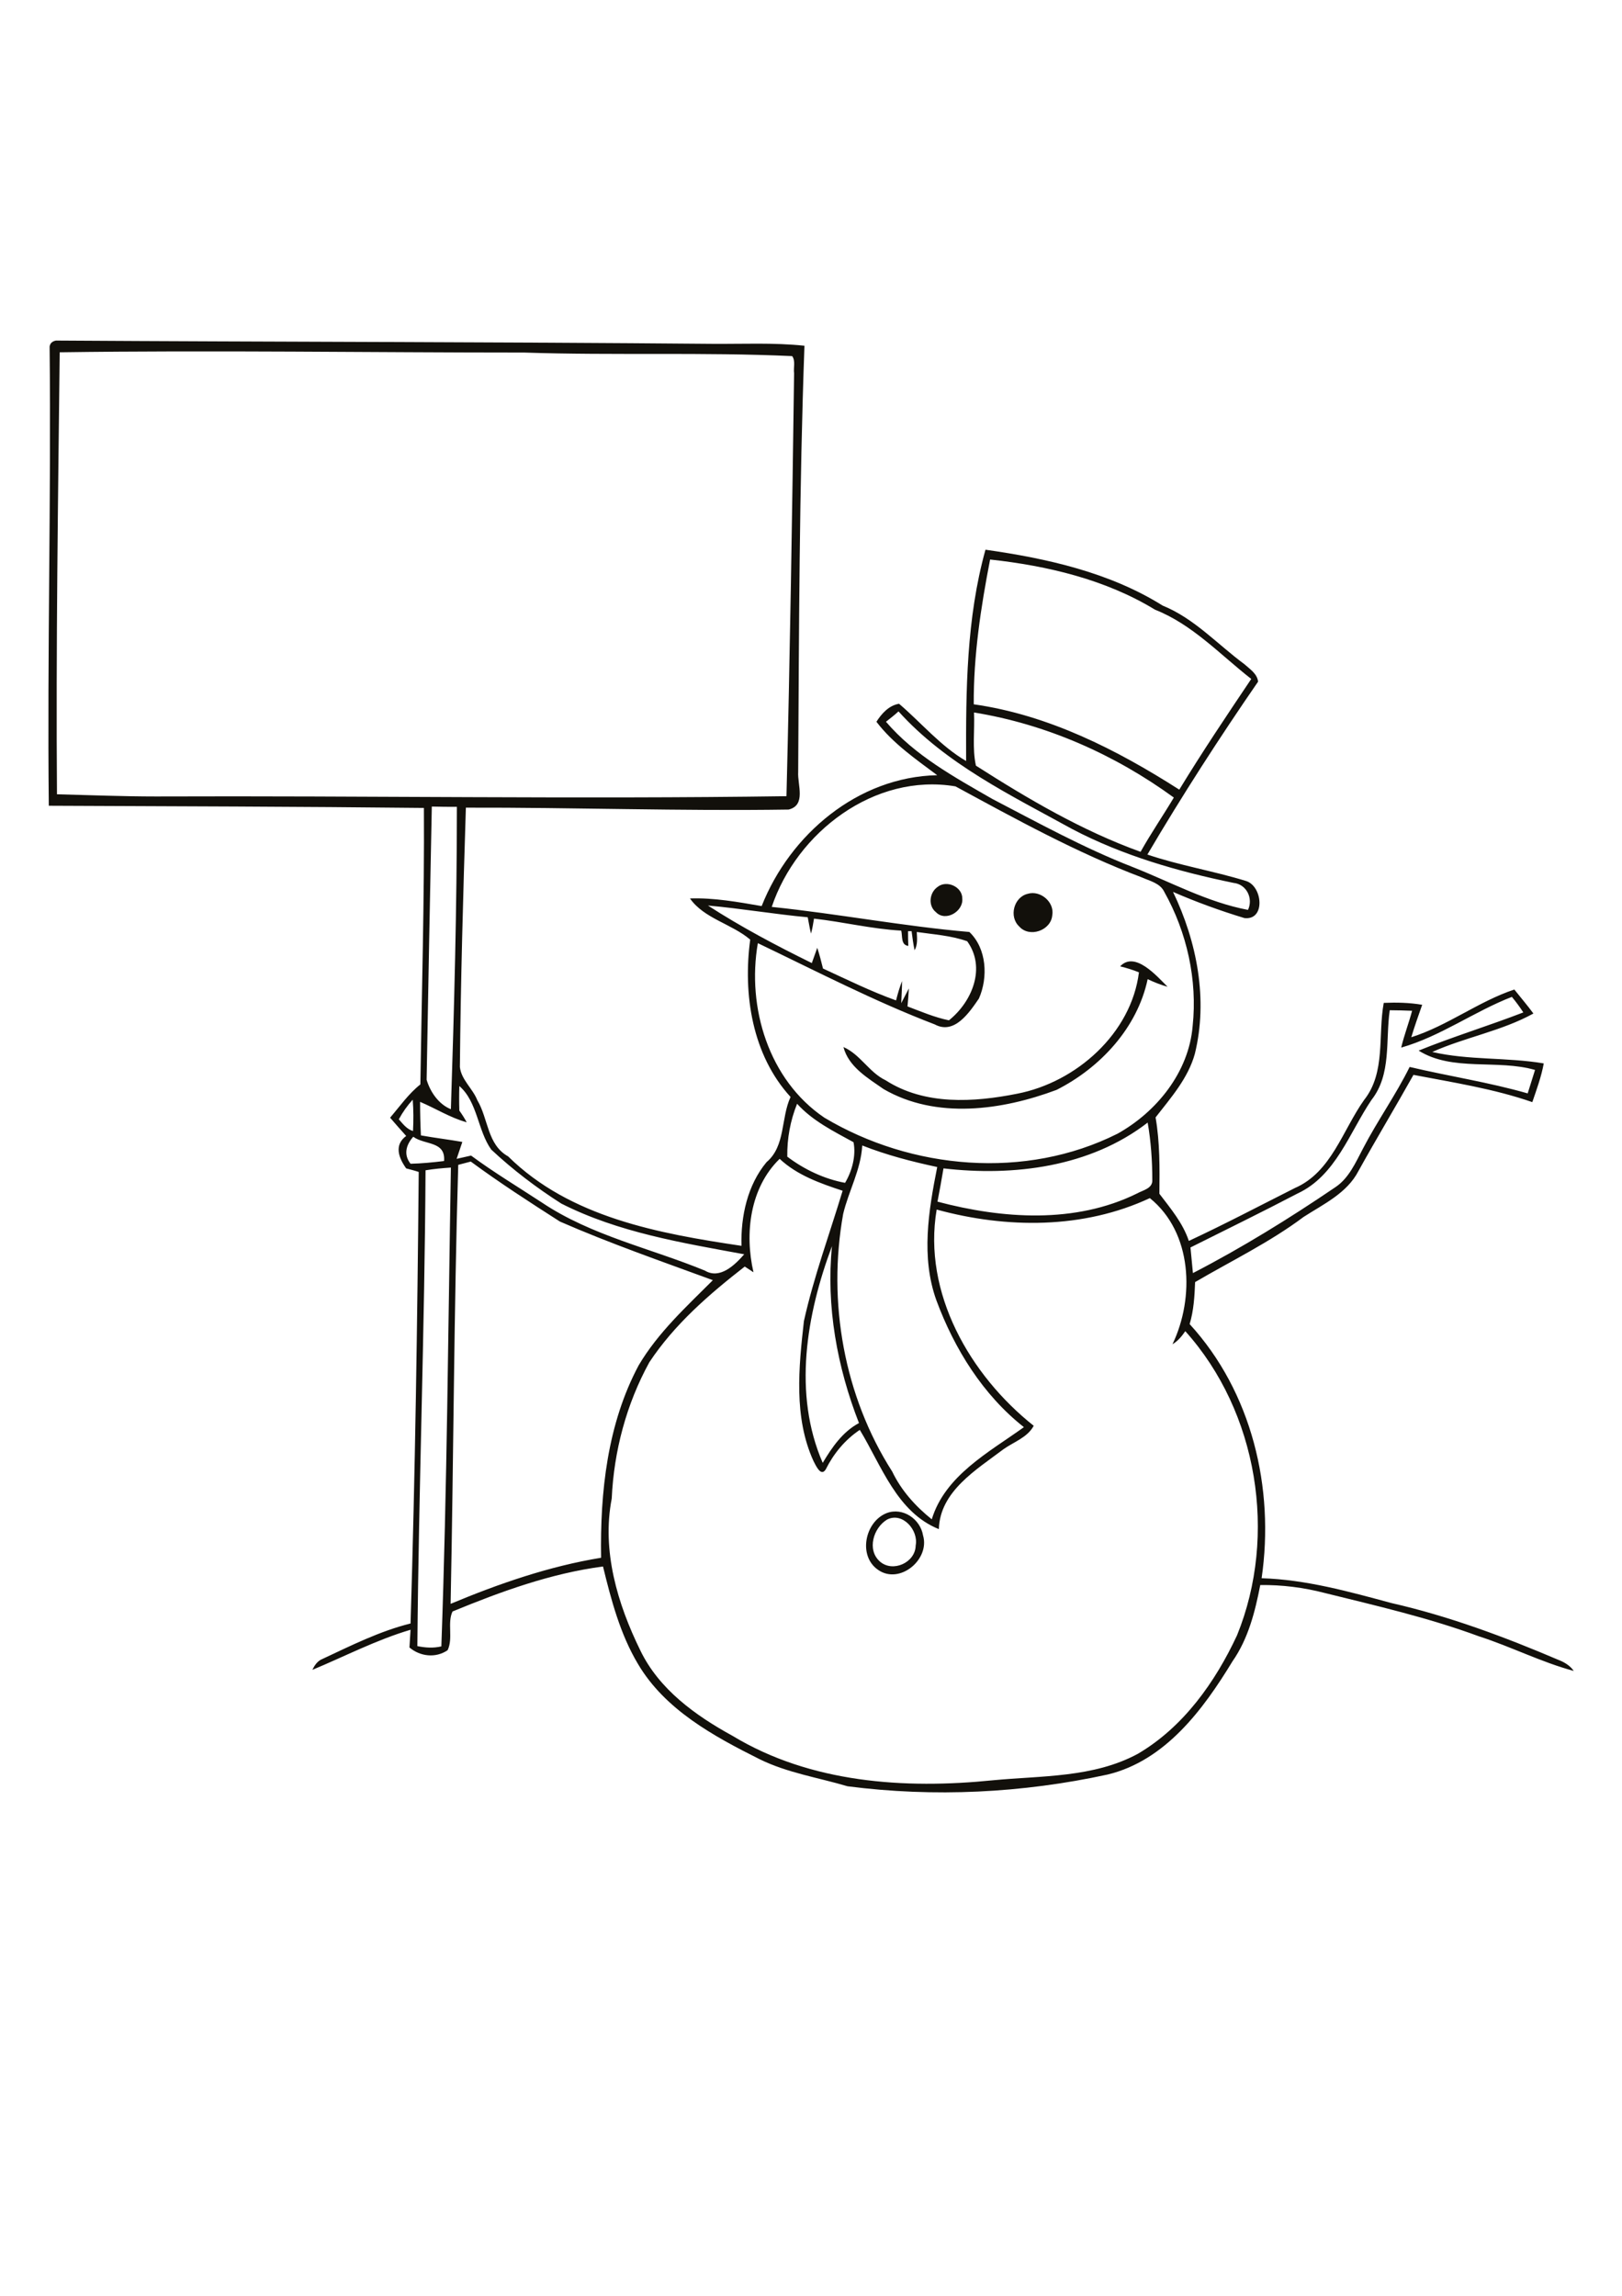 <?xml version="1.0" encoding="utf-8"?>
<!-- Generator: Adobe Illustrator 21.0.2, SVG Export Plug-In . SVG Version: 6.00 Build 0)  -->
<svg version="1.2" baseProfile="tiny" id="Layer_1" xmlns="http://www.w3.org/2000/svg" xmlns:xlink="http://www.w3.org/1999/xlink"
	 x="0px" y="0px" viewBox="0 0 595 842" overflow="scroll" xml:space="preserve">
<path fill="#12100B" d="M325.4,557.3c-5,3-7.5,11.1-2.6,15.4c4.7,4.1,13,0.4,13.1-5.9C337,561.1,331,554.4,325.4,557.3 M325.3,554.9
	c5.9-2.2,12.3,2.2,13.3,8.2c2.6,8.8-8.5,18.1-16.4,12.7C314.6,570.7,317.3,558,325.3,554.9 M410.9,354.4c5.4-5.7,13.3,3.4,17.4,7.5
	c-2.5-0.7-5-1.7-7.3-2.8c-3.8,17.9-17.4,32.5-33.4,40.6c-20,7.5-44.2,10.9-63.5-0.3c-5.7-4-12.8-8.1-14.7-15.4
	c6.2,2.7,9.4,9.3,15.5,12.2c14.3,9.2,32.3,8.1,48.3,4.9c21.6-4.2,41.8-22.1,44.6-44.5C415.6,355.7,413.3,355,410.9,354.4 M377,327.8
	c4.6-1.4,9.9,3,9,7.9c-0.5,5.6-8.4,8.3-12.1,4.1C370,336.2,371.9,329,377,327.8 M343.9,325.3c3.3-2.7,9.2-0.1,9.1,4.3
	c0.4,4.7-6.2,8.6-9.7,4.9C340.4,332.2,340.9,327.4,343.9,325.3 M301.8,536.5c3.4-5.7,7.3-11.4,13.3-14.6c-8-20.5-12.1-42.8-9.9-64.9
	C295.8,482.1,290.8,511.2,301.8,536.5 M156.1,429.2c-0.3,58.1-2.5,116.3-3,174.5c2.9,0.6,5.9,0.8,8.8,0.1
	c2.1-58.5,2.5-117.1,3.5-175.6C162.3,428.4,159.1,428.7,156.1,429.2 M168.1,427.2c-1.6,53.7-1.7,107.3-2.8,161
	c17.7-7.4,36.2-13.8,55.2-16.9c-0.4-24,2.3-49.1,13.8-70.6c7.1-12,17.4-21.4,27.2-31.2c-18.8-6.9-37.8-13.5-56.1-21.5
	c-11.1-7.1-22.1-14.2-32.7-22C171.2,426.4,169.6,426.8,168.1,427.2 M276.4,466.6c-0.8-0.5-2.4-1.6-3.2-2.1
	c-13.1,10.2-25.8,21.2-35,35.1c-8.4,15.3-13,32.5-13.8,50c-3.7,19.1,2.1,38.6,10.5,55.7c6.9,14.3,20.3,23.9,33.8,31.3
	c28.6,17.3,63.1,19.6,95.6,16.3c17.8-1.7,36.8-0.9,53.1-9.7c16.7-9.8,28.4-26.3,36.4-43.5c14.9-36.7,7.6-81.9-19-111.5
	c-1.3,1.9-2.7,3.6-4.7,4.8c8.2-17.1,7.3-41-8.3-53.6c-24.4,11.4-52.6,11.2-78.2,4.2c-5.2,30.6,12.3,60.8,35.6,79.3
	c-2.3,4.3-7.3,5.9-11.1,8.6c-9.9,7.5-23.3,15.4-23.7,29.3c-15.4-6.2-21-23.2-29-36.4c-5.4,3.6-9.6,8.7-12.5,14.5
	c-1.8,2.9-3.7-1.6-4.5-3.1c-7.3-16-5.4-34.4-3.5-51.3c3.6-16.2,9.4-31.9,14.2-47.8c-8.2-2.7-16.7-5.7-23.1-11.7
	C275.1,435.6,273.1,452.3,276.4,466.6 M316.3,420.1c-0.5,8.9-5,16.7-7,25.1c-5.8,32.3,0.3,66.8,18,94.5c3.3,6.9,8.5,12.7,14.5,17.5
	c4.9-16.1,21-24.6,33.8-33.8c-15-11.8-25.5-28.7-32.1-46.5c-5.7-15.8-2.9-32.8,0.3-48.9C334.4,426,325.2,423.6,316.3,420.1
	 M150.6,426.8c4.1-0.1,8.2-0.5,12.3-1c0.6-7.4-7.1-5.8-11.3-8.9C148.9,419.9,148,423.5,150.6,426.8 M346.1,428.5
	c-0.7,4.1-1.4,8.1-2.2,12.2c23.8,6.3,50.5,8.2,73.2-3c2.1-1.2,5.8-1.8,5.6-5c0-7-0.5-14.1-1.7-21C399.9,428,371.9,431.5,346.1,428.5
	 M288.8,424.2c6.2,4.7,13.6,8.2,21.2,9.6c2.5-4.2,4.1-9.9,3.1-14.9c-7.3-4-15-7.8-20.7-14.1C289.9,411,288.7,417.6,288.8,424.2
	 M146.3,410.5c1.5,1.7,2.9,3.6,5.2,4.3c0.2-3.8,0.2-7.7-0.1-11.5C149.4,405.5,147.7,407.9,146.3,410.5 M168.5,398.3
	c-0.1,3-0.1,6,0,9c1,1.4,1.9,2.8,2.7,4.3c-6.1-1.7-11.4-5.1-17.1-7.5c0,4.1,0.1,8.2,0.3,12.3c5,0.9,10.1,1.5,15.2,2.4
	c-0.7,2.1-1.4,4.1-2.1,6.2c1.8-0.4,3.5-0.8,5.3-1.2c8.4,6.2,17.4,11.6,26.1,17.3c18.1,12.1,39.8,16.7,59.7,24.9
	c5.5,3.3,11-2.1,14.4-6c-22.8-4.2-46.2-8-67.1-18.6c-9.1-5.8-17.8-12.4-25.7-19.8C175.2,414.6,175.2,404.1,168.5,398.3 M514,384.2
	c1.1-4.6,2.8-9,4-13.5c-2.7-0.1-5.5-0.2-8.2-0.2c-1.6,11.1,0.7,23.5-6.7,32.9c-8.1,12-13.1,27.8-27.1,34.3
	c-13,6.8-26.1,13.2-39.3,19.8c0.3,3.1,0.6,6.3,0.9,9.4c18-9.3,35.3-20,52.1-31.4c5.1-3.3,7.6-9.2,10.3-14.3
	c5.3-10.2,12-19.6,17.1-29.9c14.4,3.4,29,5.6,43.3,9.7c0.9-2.9,1.8-5.7,2.7-8.6c-13.8-4-30.3,0.7-42.7-7.1
	c12.6-5.1,25.7-9.1,38.4-14c-1.3-2-2.7-3.9-4.2-5.7C540.7,371,528.4,380.1,514,384.2 M259.7,332.1c12.2,7.9,25.1,14.7,38.1,21.1
	c0.7-1.9,1.3-3.7,2-5.6c0.8,2.5,1.5,5.1,2.1,7.6c8.9,4.1,17.6,8.4,26.8,11.7c0.6-2.4,1.3-4.8,2.2-7.1c0,2.7-0.2,5.4-0.3,8.1
	c0.9-1.8,1.9-3.6,2.8-5.4c-0.1,2.2-0.3,4.4-0.5,6.6c5,1.9,9.9,4,15.2,5.1c8.5-6.8,13.7-19.3,6.7-29c-5.9-2.1-12.3-2.5-18.5-3.4
	c0.1,2.2,0.4,4.6-0.8,6.7c-0.5-2.3-0.8-4.7-1.1-7l-1.3,0c0,1.8,0,3.6,0.1,5.4c-2.8-0.3-2.1-3.6-2.6-5.6c-10.8-0.6-21.3-3.2-32-4.4
	c-0.3,1.9-0.6,3.7-1.1,5.5c-0.5-2-0.8-4-1.2-6C284.2,335.3,272,333.2,259.7,332.1 M158.4,295.8c-0.7,33.4-1.3,66.8-1.9,100.2
	c1.3,4.4,4.4,9,8.9,10.8c1.2-37,2.2-73.9,2.2-110.9C164.6,295.9,161.5,295.9,158.4,295.8 M283.1,332.6c24.2,2.5,48.2,7.1,72.5,9.2
	c6.4,6.1,6.9,16.7,3.5,24.4c-3.5,5.1-9,13.4-16.2,9.5c-22.2-8.5-43.4-19.5-64.9-29.8c-4.1,23.6,4,50.2,24.4,64
	c32,19.1,73.8,22.8,107.5,5.9c14.4-8,26.2-22.6,27.6-39.5c1.8-16.9-2.1-34.4-10.4-49.2c-1.5-3.2-5.3-4-8.2-5.3
	c-23.8-9-46.1-21.3-68.4-33.4C320.8,283.4,292.3,305.2,283.1,332.6 M357.3,261.3c0.3,6.5-0.7,13.1,0.7,19.5
	c19.1,12.2,39,23.9,60.4,31.6c3.8-6.8,8.2-13.2,12.2-19.9C408.9,276.7,383.8,265.6,357.3,261.3 M325,264.7
	c10.6,12.4,25.1,20.3,39,28.3c16.9,8.8,33.6,18,51.3,24.9c14,5.5,27.6,13,42.5,15.8c2-4.2-0.5-9.4-5.3-9.9
	c-20.4-4.2-40.6-10-59.1-19.7c-22.5-12.4-46.3-23.8-63.8-43.2C328.1,262.3,326.5,263.5,325,264.7 M363.2,205.2
	c-3.4,17.5-6.1,35.2-6,53.1c27.4,3.9,52.4,16.6,75.4,31.3C441,275.8,450,262.4,459,249c-11.4-8.9-21.6-20-35.3-25.4
	C405.5,212.5,384.2,207.5,363.2,205.2 M21.9,129.2c-0.6,54-1.4,108.1-1,162.1c12.1,0.3,24.2,0.8,36.3,0.8
	c77.1-0.3,154.2,1,231.3-0.1c1.3-51.7,2.1-103.4,2.8-155.1c-0.3-2,0.6-4.5-0.7-6.3c-32.7-1.5-65.5-0.2-98.2-1.3
	C135.5,129.3,78.7,128.4,21.9,129.2 M18.2,127.1c0.2-1.2,0.9-1.9,2.3-2.2c80.2,0.5,160.4,0.5,240.6,1.2c11.3,0.1,22.7-0.5,34,0.7
	c-1.9,52.1-2,104.2-2.3,156.3c-0.3,4.7,3,12.2-3.5,13.8c-39.5,0.6-78.9-0.8-118.4-0.7c-1,31.7-1.9,63.4-2.2,95.1
	c0.5,4.7,4.7,7.9,6.4,12.2c4.1,6.9,3.6,16.3,11.3,20.6c22.7,22.4,55.3,28.3,85.6,32.8c-0.3-10.8,2.2-22.3,9.2-30.7
	c7-5.9,5.2-16.1,8.8-23.9c-14.1-15.4-17.5-37.7-14.8-57.7c-6.8-5.8-16.9-7.7-22.1-15.1c8.8-0.3,17.6,1.3,26.3,2.8
	c10.4-26.3,35.3-47.4,64.4-48c-7.9-5.9-16.3-11.7-22.3-19.6c1.9-3,4.6-6,8.3-6.6c8.2,7,15.2,15.5,24.6,21c-0.1-26,0.1-52.3,7.1-77.5
	c22.5,3.2,45.5,8.3,65,20.5c11.6,4.7,20.1,14.2,30,21.5c2,1.8,4.7,3.5,5,6.4c-14,20.3-27.9,41.8-40.6,63.4c11.8,4,24.2,6,36.2,9.7
	c6.1,1.9,7.2,14.5-0.6,13.6c-8.9-2.7-17.7-5.9-26.2-9.6c8.8,18.3,12.9,39.5,8,59.4c-2.5,9-8.8,16.1-14.4,23.3
	c1.6,9.2,1.5,18.6,1.4,28c4.1,5.4,8.6,10.7,10.8,17.3c13.1-6.1,26-12.9,38.9-19.4c13.4-5.8,17.5-21.2,25.4-32.3
	c8-10.1,5-23.7,7.2-35.6c4.7-0.2,9.4-0.1,14.1,0.7c-1.4,4-2.8,7.9-4,11.9c13.3-4.2,24.6-13.1,37.8-17.5c2.3,2.9,4.8,5.8,7,8.8
	c-11.6,6.4-25,8.7-37.1,14.1c13.4,3.1,27.3,1.9,40.9,4.2c-0.9,4.9-2.6,9.5-4.2,14.2c-14.1-4.9-29-7.2-43.6-10
	c-6.6,11.8-13.6,23.4-20.2,35.3c-4.2,8.1-12.8,12.1-20.1,16.8c-12.4,9.3-26.5,16.1-39.8,23.9c-0.2,5.2-0.5,10.4-2,15.4
	c22.8,24.9,31.2,60.1,26.4,93.2c16.3,0.5,32,4.9,47.6,9.1c21.1,4.8,41.5,12.4,61.4,20.9c2.1,0.8,4.2,2.1,5.5,4
	c-11.9-3.2-23-8.9-34.8-12.7c-18.4-6.8-37.6-11.2-56.6-15.9c-7.7-2-15.6-3-23.6-2.9c-1.9,9.8-4.4,19.7-10.2,28
	c-10.7,17.6-24.6,36.4-45.8,41.5c-31.3,6.8-63.6,8.4-95.4,4.3c-10.8-3.2-22-4.9-32.2-9.9c-17-8.5-34.8-18.2-44.7-35
	c-6.5-10.9-9.8-23.4-12.8-35.7c-19.1,2.5-37.5,9.2-55.2,16.5c-2,4.2,0.3,9.8-1.8,14.2c-4.4,3-10.1,2.3-14-1c0.1-2.2,0.3-4.4,0.4-6.5
	c-12.5,3.7-24,9.7-36,14.7c0.8-1.7,1.9-3.3,3.7-4c10.5-4.9,21-10.2,32.3-13c1.7-55.2,2.5-110.4,3-165.6c-1.5-0.5-3.1-0.9-4.6-1.3
	c-2.8-3.9-4.5-8.6,0-11.9c-2-2.2-4-4.5-5.9-6.7c3.6-4.2,6.8-8.8,11.1-12.2c0.5-33.8,1.5-67.6,1.3-101.4
	c-45.9-0.5-91.7-0.6-137.6-0.8C17.3,239.1,18.8,183.1,18.2,127.1"/>
</svg>
